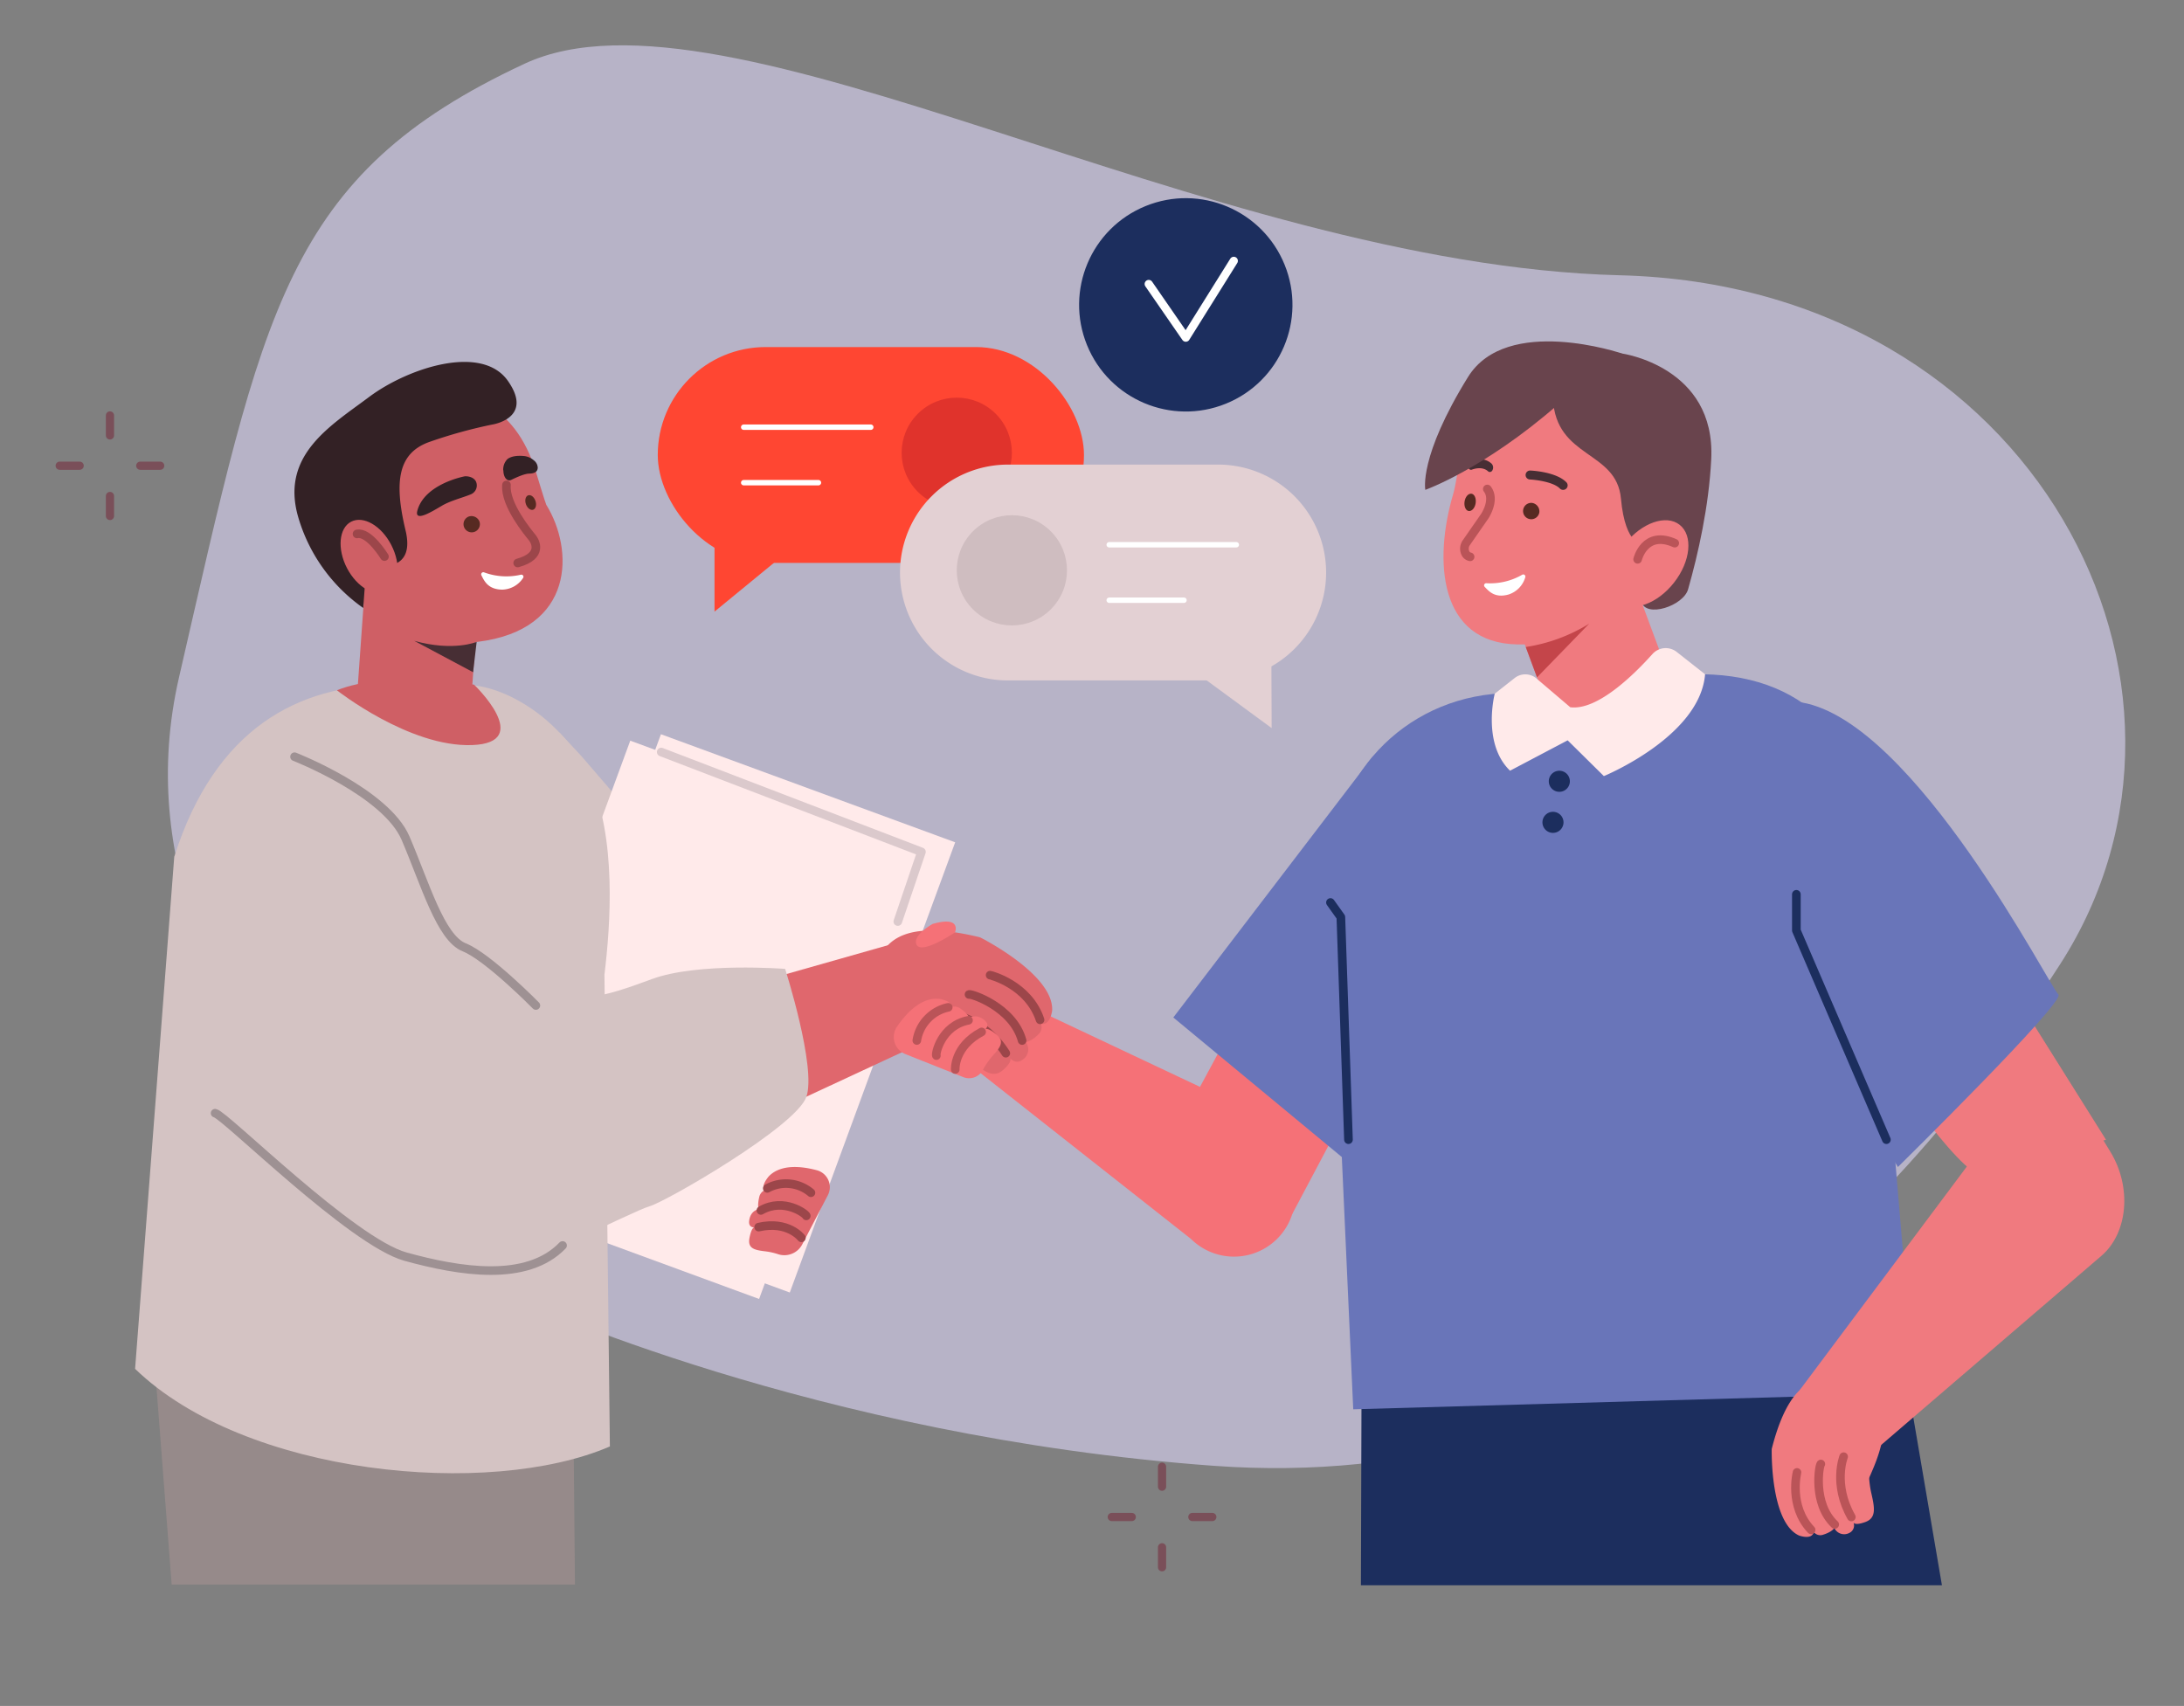 <svg id="image" xmlns="http://www.w3.org/2000/svg" viewBox="0 0 800.4 625.26"><rect x="0" y="0" width="800.4" height="625.26" fill="#808080" stroke="none"/><defs><style>.cls-1{fill:#dcd6f7;opacity:0.6;}.cls-2{fill:#ff4632;}.cls-3{fill:#e0332c;}.cls-12,.cls-16,.cls-17,.cls-26,.cls-27,.cls-28,.cls-4{fill:none;}.cls-25,.cls-4{stroke:#fff;}.cls-12,.cls-16,.cls-17,.cls-25,.cls-26,.cls-27,.cls-28,.cls-4{stroke-linecap:round;stroke-linejoin:round;}.cls-4{stroke-width:1.98px;}.cls-5{fill:#ffeaea;}.cls-6{fill:#d4c3c3;}.cls-7{fill:#968a8a;}.cls-8{fill:#e0676d;}.cls-9{fill:#f57177;}.cls-10,.cls-25{fill:#1c2e5e;}.cls-11{fill:#6975b9;}.cls-12{stroke:#9c464a;}.cls-12,.cls-16,.cls-26,.cls-28{stroke-width:3.15px;}.cls-13{fill:#cf5f65;}.cls-14{fill:#472e34;}.cls-15{fill:#f07a7f;}.cls-16{stroke:#ba5458;}.cls-17{stroke:#7a4f59;}.cls-17,.cls-25{stroke-width:3.01px;}.cls-18{fill:#332125;}.cls-19{fill:#c4454a;}.cls-20{fill:#572a22;}.cls-21{fill:#69444d;}.cls-22{fill:#fff;}.cls-23{fill:#e3d0d3;}.cls-24{fill:#cfbdc0;}.cls-26{stroke:#9e9193;}.cls-27{stroke:#1c2e5e;stroke-width:3.17px;}.cls-28{stroke:#dbc9cc;}</style></defs><path class="cls-1" d="M189.74,476.17S34.67,382.59,65.62,248.2,104.3,64.32,192.24,23.36c73.87-34.4,249.4,73.71,401.41,77.53S820.68,251.42,755,353.41,591.52,547.84,445,537.25,189.74,476.17,189.74,476.17Z"/><rect class="cls-2" x="241.06" y="127.2" width="156.2" height="79.11" rx="39.56"/><circle class="cls-3" cx="350.64" cy="165.95" r="20.2" transform="translate(-14.65 296.54) rotate(-45)"/><line class="cls-4" x1="272.55" y1="156.57" x2="319.13" y2="156.57"/><line class="cls-4" x1="272.55" y1="176.91" x2="299.95" y2="176.91"/><rect class="cls-5" x="208.41" y="283.53" width="114.88" height="175.79" transform="translate(387.31 811.73) rotate(-159.83)"/><polygon class="cls-6" points="213.28 277.35 205.03 268.46 174.69 322.59 232.81 393.59 260.08 331.72 213.28 277.35"/><rect class="cls-5" x="197.16" y="285.89" width="114.88" height="175.79" transform="translate(364.69 812.43) rotate(-159.83)"/><polygon class="cls-7" points="56.82 501.7 62.92 580.77 210.71 580.77 209.61 460.32 56.82 501.7"/><path class="cls-6" d="M223.51,530.15c-44.26,19.1-133.59,10.68-174-28.45L63.86,314c15-47.17,45.58-63,79.5-63h27.23c14.23,0,35.81,12.54,45.37,33.71,10.15,22.49,7.77,54.19,5.56,72.54Z"/><polygon class="cls-8" points="204.64 444.2 347.21 377.92 328.78 345.48 211.53 378.77 204.64 444.2"/><path class="cls-9" d="M482,418.28,364.86,363,351.2,386.89l85.28,67.2a22.4,22.4,0,0,0,37.13-9.19Z"/><polygon class="cls-9" points="500.25 286.35 434.57 408 473.61 444.9 526.41 345.3 500.25 286.35"/><polygon class="cls-10" points="697.65 498.7 711.69 581.03 498.75 581.03 499.13 461.84 697.65 498.7"/><path class="cls-11" d="M495.94,516.53l205.85-5.88-17.26-204c-1.89-42-30.35-63.21-71.55-59l-66,6.72c-35.66,3.63-61.36,33.81-59.73,70.15Z"/><path class="cls-8" d="M359.85,371.09a144.35,144.35,0,0,0-.67-27.54c-35.32-8.65-38.32,6.7-39.53,19.91s9.42,19.5,26.85,21.09S358.65,384.29,359.85,371.09Z"/><path class="cls-8" d="M359.18,343.55s27.22,13.6,26.41,26.91c0,0-.72,5.65-4.15,4.71a3.46,3.46,0,0,1-.86,3.92c-2.89,2.85-4.66,2.82-4.66,2.82a4.49,4.49,0,0,1-1.22,6.53c-2.56,1.87-4.61-.66-4.61-.66s1.32,1-2.41,4.32-7.14.57-12-3.62-14.21-8.91-14.21-8.91Z"/><path class="cls-12" d="M348,371.42s12.21,1.35,20.61,14.6"/><path class="cls-12" d="M355.13,364.49c.66-.42,16.1,4.59,19.46,16.88"/><path class="cls-12" d="M362.86,357.4c.11,0,14,3.45,18.31,16.38"/><path class="cls-13" d="M155.83,262l16.33,2.24,4.18-58.75L134.14,209l-3.29,46.25C130.38,261.85,149.27,262.57,155.83,262Z"/><path class="cls-13" d="M122.57,202.32C130,227,152.72,238,175,235.25c36-4.44,35.27-34,25.21-50.22-.29-.47-3.66-11.6-3.82-12.13-7.42-24.67-26.75-33.47-48.28-27S115.14,177.65,122.57,202.32Z"/><path class="cls-14" d="M151.81,234.87l21.57,11.5,1.31-11.11S166.11,238.88,151.81,234.87Z"/><path class="cls-12" d="M185.62,177.74c-.7,7.12,8.16,17.74,9.35,19.19s4.24,6.77-5.25,9.41"/><path class="cls-15" d="M676.43,265.72l95.38,152s-39,11.4-39.77,12.69c-10.78,18.79-86.59-114.23-86.59-114.23Z"/><path class="cls-15" d="M770.11,460.3l-92,79-18.56-29.78,70.71-94.61,26.36-20.2,16.78,27.4C781.34,435.08,779.9,451.9,770.11,460.3Z"/><path class="cls-15" d="M670.49,543a127.59,127.59,0,0,1-21.18-11.94c7.9-31.11,21.11-27.08,31.9-22.55s11.29,15.43,5.3,29.67S681.28,547.52,670.49,543Z"/><path class="cls-15" d="M649.31,531.05s-.69,26.85,10,31.73c0,0,4.71,1.79,5.4-1.28a3.05,3.05,0,0,0,3.41,1c3.42-1.07,4.13-2.46,4.13-2.46a4,4,0,0,0,5.59,1.75,3,3,0,0,0,1.4-3.86s.2,1.42,4.37-.09,3.4-5.33,2.14-10.83-1-14.77-1-14.77Z"/><path class="cls-16" d="M675.66,533.89s-4,10.07,2.83,22.11"/><path class="cls-16" d="M667.31,536.57c-.6.35-3.11,14.45,5.08,22.17"/><path class="cls-16" d="M658.57,539.66c0,.09-3.1,12.32,5.18,21.06"/><path class="cls-9" d="M331.76,386.32a6.72,6.72,0,0,1-3.05-10c3.42-5,8.81-10.78,15.37-10.24,0,0,4.94.65,4.61,3a3.83,3.83,0,0,1,3.48.7c2.83,2.08,3.05,3.3,3.05,3.3s2.73-1.79,5.76,1c1.95,1.82.07,3.15.07,3.15s.64-.87,4,1.79,1.47,4.94-1.45,8.16a28.5,28.5,0,0,0-3.46,5.1,5.72,5.72,0,0,1-7.11,2.5Z"/><path class="cls-16" d="M350.08,392s-.52-8.37,9.67-13.79"/><path class="cls-16" d="M343.17,386.89c-.45-.47,1.71-11,11.77-12.94"/><path class="cls-16" d="M336,381.35a14.79,14.79,0,0,1,11.51-12.15"/><path class="cls-8" d="M303.39,438.07a6.42,6.42,0,0,0-4.06-9.17c-5.64-1.5-13.15-2.29-17.56,2.22,0,0-3.17,3.57-1.46,5.06a3.63,3.63,0,0,0-2.09,2.69c-.75,3.28-.14,4.3-.14,4.3s-3.1.41-3.53,4.35c-.27,2.55,1.93,2.34,1.93,2.34s-1-.24-1.8,3.82,2,4.5,6.16,5a24,24,0,0,1,4.31,1,7.4,7.4,0,0,0,8.88-3.63Z"/><path class="cls-12" d="M293.69,453.68s-4.88-6.4-15.65-3.93"/><path class="cls-12" d="M295.49,445.64c0-.63-8.12-6.88-16.64-2"/><path class="cls-12" d="M297.2,437.15a14.21,14.21,0,0,0-16-1.59"/><path class="cls-9" d="M341.78,338.63S333.93,343,336,346.4s14-4.67,14-4.67S352.6,335.52,341.78,338.63Z"/><path class="cls-6" d="M287.74,355.11s-32-2.5-48.85,3.74-29.55,10.54-51.64,4.18-81.5-62-81.5-62-40.13,49.62-22.39,95.73,81.81,71.31,93,70.69,55.37-23.54,61.6-25.3S291.8,412.84,295.53,402,287.74,355.11,287.74,355.11Z"/><path class="cls-13" d="M123.47,253S150,273.91,173,273.08s.74-22.14.74-22.14S141.52,245.62,123.47,253Z"/><line class="cls-17" x1="425.87" y1="537.58" x2="425.87" y2="544.89"/><line class="cls-17" x1="425.87" y1="567.11" x2="425.87" y2="574.42"/><line class="cls-17" x1="444.29" y1="556" x2="436.98" y2="556"/><line class="cls-17" x1="414.77" y1="556" x2="407.45" y2="556"/><line class="cls-17" x1="40.3" y1="152.27" x2="40.3" y2="159.58"/><line class="cls-17" x1="40.3" y1="181.79" x2="40.3" y2="189.11"/><line class="cls-17" x1="58.71" y1="170.69" x2="51.4" y2="170.69"/><line class="cls-17" x1="29.19" y1="170.69" x2="21.88" y2="170.69"/><path class="cls-18" d="M153,187c2.79-9.78,17.36-12.43,17.36-12.43s2.8-.23,4,1.77a3.5,3.5,0,0,1-1.85,4.85c-2.89,1.22-7.55,2.33-10.71,4.26C158.88,187.13,151.58,191.81,153,187Z"/><path class="cls-18" d="M184.42,172.38a5.44,5.44,0,0,1,1.6-4.17c1.41-1,3.47-1.3,6-1.07a6.4,6.4,0,0,1,3.62,1.58,3.51,3.51,0,0,1,1.43,2.78c-.09,1.24-.9,2-3,2.08-1.79,0-4.61,1.29-6.73,2.31-1.49.71-2.86-.95-2.86-3.51Z"/><path class="cls-15" d="M602.66,262.27l-31.78,6.47L548.6,208.67l45.13-9.19,17.55,47.29A11.68,11.68,0,0,1,602.66,262.27Z"/><path class="cls-15" d="M605.77,202.69c-7.26,24.49-28.66,33.92-49.73,33.5-28.78-.57-30.7-30.69-23.45-55.18,1.85-6.23,3.67-26,7.18-30.84,10.28-14.09,27.48-7.11,42.55-2.65C602.52,153.5,613,178.21,605.77,202.69Z"/><path class="cls-19" d="M582.43,228.57l-19.14,19.7-4.13-11.13A61.76,61.76,0,0,0,582.43,228.57Z"/><path class="cls-14" d="M573.09,179.52a1.58,1.58,0,0,0,.94-.46,1.63,1.63,0,0,0,0-2.32c-3.69-3.74-12.24-4.24-13.2-4.28a1.64,1.64,0,1,0-.16,3.28c2.27.11,8.66.91,11,3.31A1.62,1.62,0,0,0,573.09,179.52Z"/><path class="cls-14" d="M546,173a1.14,1.14,0,0,0,1-.75,2.07,2.07,0,0,0-.32-2.28c-3.24-3-7.7-1.1-7.88-1a1.86,1.86,0,0,0-.8,2.06c.18.87.82,1.36,1.45,1.09,0,0,3.61-1.5,5.93.64A.93.93,0,0,0,546,173Z"/><path class="cls-16" d="M538.77,204.08a2.51,2.51,0,0,1-1.53-1,3.8,3.8,0,0,1,.18-4.22l2.62-3.78,4.11-5.91s4-6,.92-9.95"/><path class="cls-20" d="M564.14,187.8a3,3,0,1,1-2.7-3.48A3.14,3.14,0,0,1,564.14,187.8Z"/><path class="cls-20" d="M175.73,191.2a3,3,0,1,1-4-1.86A3.14,3.14,0,0,1,175.73,191.2Z"/><path class="cls-20" d="M196.22,183.55c.52,1.45.16,2.91-.8,3.26s-2.15-.56-2.67-2-.16-2.91.8-3.26S195.71,182.09,196.22,183.55Z"/><path class="cls-20" d="M540.8,184.43c-.27,1.76-1.4,3-2.52,2.87s-1.81-1.73-1.54-3.49,1.4-3,2.52-2.86S541.07,182.68,540.8,184.43Z"/><path class="cls-21" d="M602.34,199.59s-6.68.91-8.29-16.85-23.81-14.58-24.91-36.56,25.27-16.62,25.27-16.62,34.43,4.8,32.73,38.77c-.87,17.42-4.83,34.83-8.48,47.65-1.73,6.1-15.51,10.66-17.13,4.53Z"/><path class="cls-15" d="M613.49,213.55c-6.12,7.8-15.11,11-20.09,7.06s-4-13.39,2.08-21.19,15.11-11,20.09-7.07S619.62,205.74,613.49,213.55Z"/><path class="cls-16" d="M600.16,205s2.59-10.84,13.61-5.93"/><path class="cls-22" d="M557.88,210.64a.78.78,0,0,1,1.14.83,9.36,9.36,0,0,1-6.15,6.42c-5,1.41-7.16-1.13-8.76-2.8a.79.79,0,0,1,.63-1.33A23.43,23.43,0,0,0,557.88,210.64Z"/><path class="cls-22" d="M190.9,210.63a.78.78,0,0,1,.85,1.13,9.38,9.38,0,0,1-7.75,4.35c-5.16-.1-6.52-3.17-7.56-5.23a.78.78,0,0,1,1-1.09A23.41,23.41,0,0,0,190.9,210.63Z"/><path class="cls-23" d="M446.48,249.39H369.39a39.55,39.55,0,0,1-39.55-39.55h0a39.56,39.56,0,0,1,39.55-39.56h77.09A39.56,39.56,0,0,1,486,209.84h0A39.56,39.56,0,0,1,446.48,249.39Z"/><circle class="cls-24" cx="370.83" cy="209.03" r="20.2" transform="translate(-39.19 323.44) rotate(-45)"/><line class="cls-4" x1="406.51" y1="199.66" x2="453.09" y2="199.66"/><line class="cls-4" x1="406.51" y1="219.99" x2="433.91" y2="219.99"/><circle class="cls-10" cx="434.57" cy="111.72" r="39.09" transform="translate(-10.08 171.87) rotate(-22.12)"/><polyline class="cls-25" points="420.99 104.09 434.57 123.75 452.16 95.61"/><path class="cls-15" d="M563.33,250.94s-7.06,14.43,11.19,17.8,47-21.64,47-21.64l-22.7-4.18Z"/><path class="cls-18" d="M134.29,206.78s18.59,5.3,14.34-12.38c-4.41-18.35-2.47-28.29,8.47-32.33a175.81,175.81,0,0,1,23.37-6.48s15.29-2.31,5.66-16-36.74-4.67-50.87,5.91-32.49,21.27-26,43.92a61.81,61.81,0,0,0,23.86,33.41Z"/><path class="cls-13" d="M127.16,208.21c3.65,7,10.25,10.86,14.73,8.53s5.16-9.91,1.51-17-10.24-10.85-14.72-8.53S123.51,201.17,127.16,208.21Z"/><path class="cls-26" d="M78.83,408c3.59.62,50.1,47.14,69.8,52.58s44.44,9.54,57.55-4.1"/><path class="cls-26" d="M107.94,277.35s33.48,13.06,40.69,29.86,12.8,36.53,21.51,40,26.25,21.32,26.25,21.32"/><path class="cls-12" d="M140.9,204s-5.65-9.24-10.06-8.31"/><path class="cls-11" d="M621.56,307.63l74,120.09s61.78-60.82,58.8-63.25-52.57-99.89-94-107S621.56,307.63,621.56,307.63Z"/><polygon class="cls-11" points="430 372.92 496.17 427.72 538.77 337.95 503.02 277.35 430 372.92"/><path class="cls-21" d="M522.36,179.54s21.53-7.65,48.44-31.12c16.62-14.51,23.61-18.86,23.61-18.86S552.22,115.2,538,138.18C519.82,167.55,522.36,179.54,522.36,179.54Z"/><path class="cls-5" d="M555.08,248.52l-7.29,5.74s-4.71,18.27,5.62,28.21l21.11-11.13,13.27,13.11S623,270,624.89,247.13l-10.42-8.2a6.51,6.51,0,0,0-8.87.78c-6.6,7.37-20.13,20.81-30.13,19.5l-12.36-10.53A6.32,6.32,0,0,0,555.08,248.52Z"/><polyline class="cls-27" points="691.33 417.7 658.34 341.03 658.34 327.78"/><polyline class="cls-27" points="494.19 417.7 491.4 336.12 487.59 330.78"/><path class="cls-10" d="M575.33,286.35a3.86,3.86,0,1,1-3.86-3.86A3.86,3.86,0,0,1,575.33,286.35Z"/><path class="cls-10" d="M573,301.4a3.86,3.86,0,1,1-3.86-3.86A3.86,3.86,0,0,1,573,301.4Z"/><polyline class="cls-28" points="242.32 275.63 337.7 312.22 329.03 337.76"/><polygon class="cls-2" points="261.86 196.23 261.86 224.16 291.71 199.66 261.86 196.23"/><polygon class="cls-23" points="437.8 246.13 466.04 266.85 465.9 231.8 437.8 246.13"/></svg>